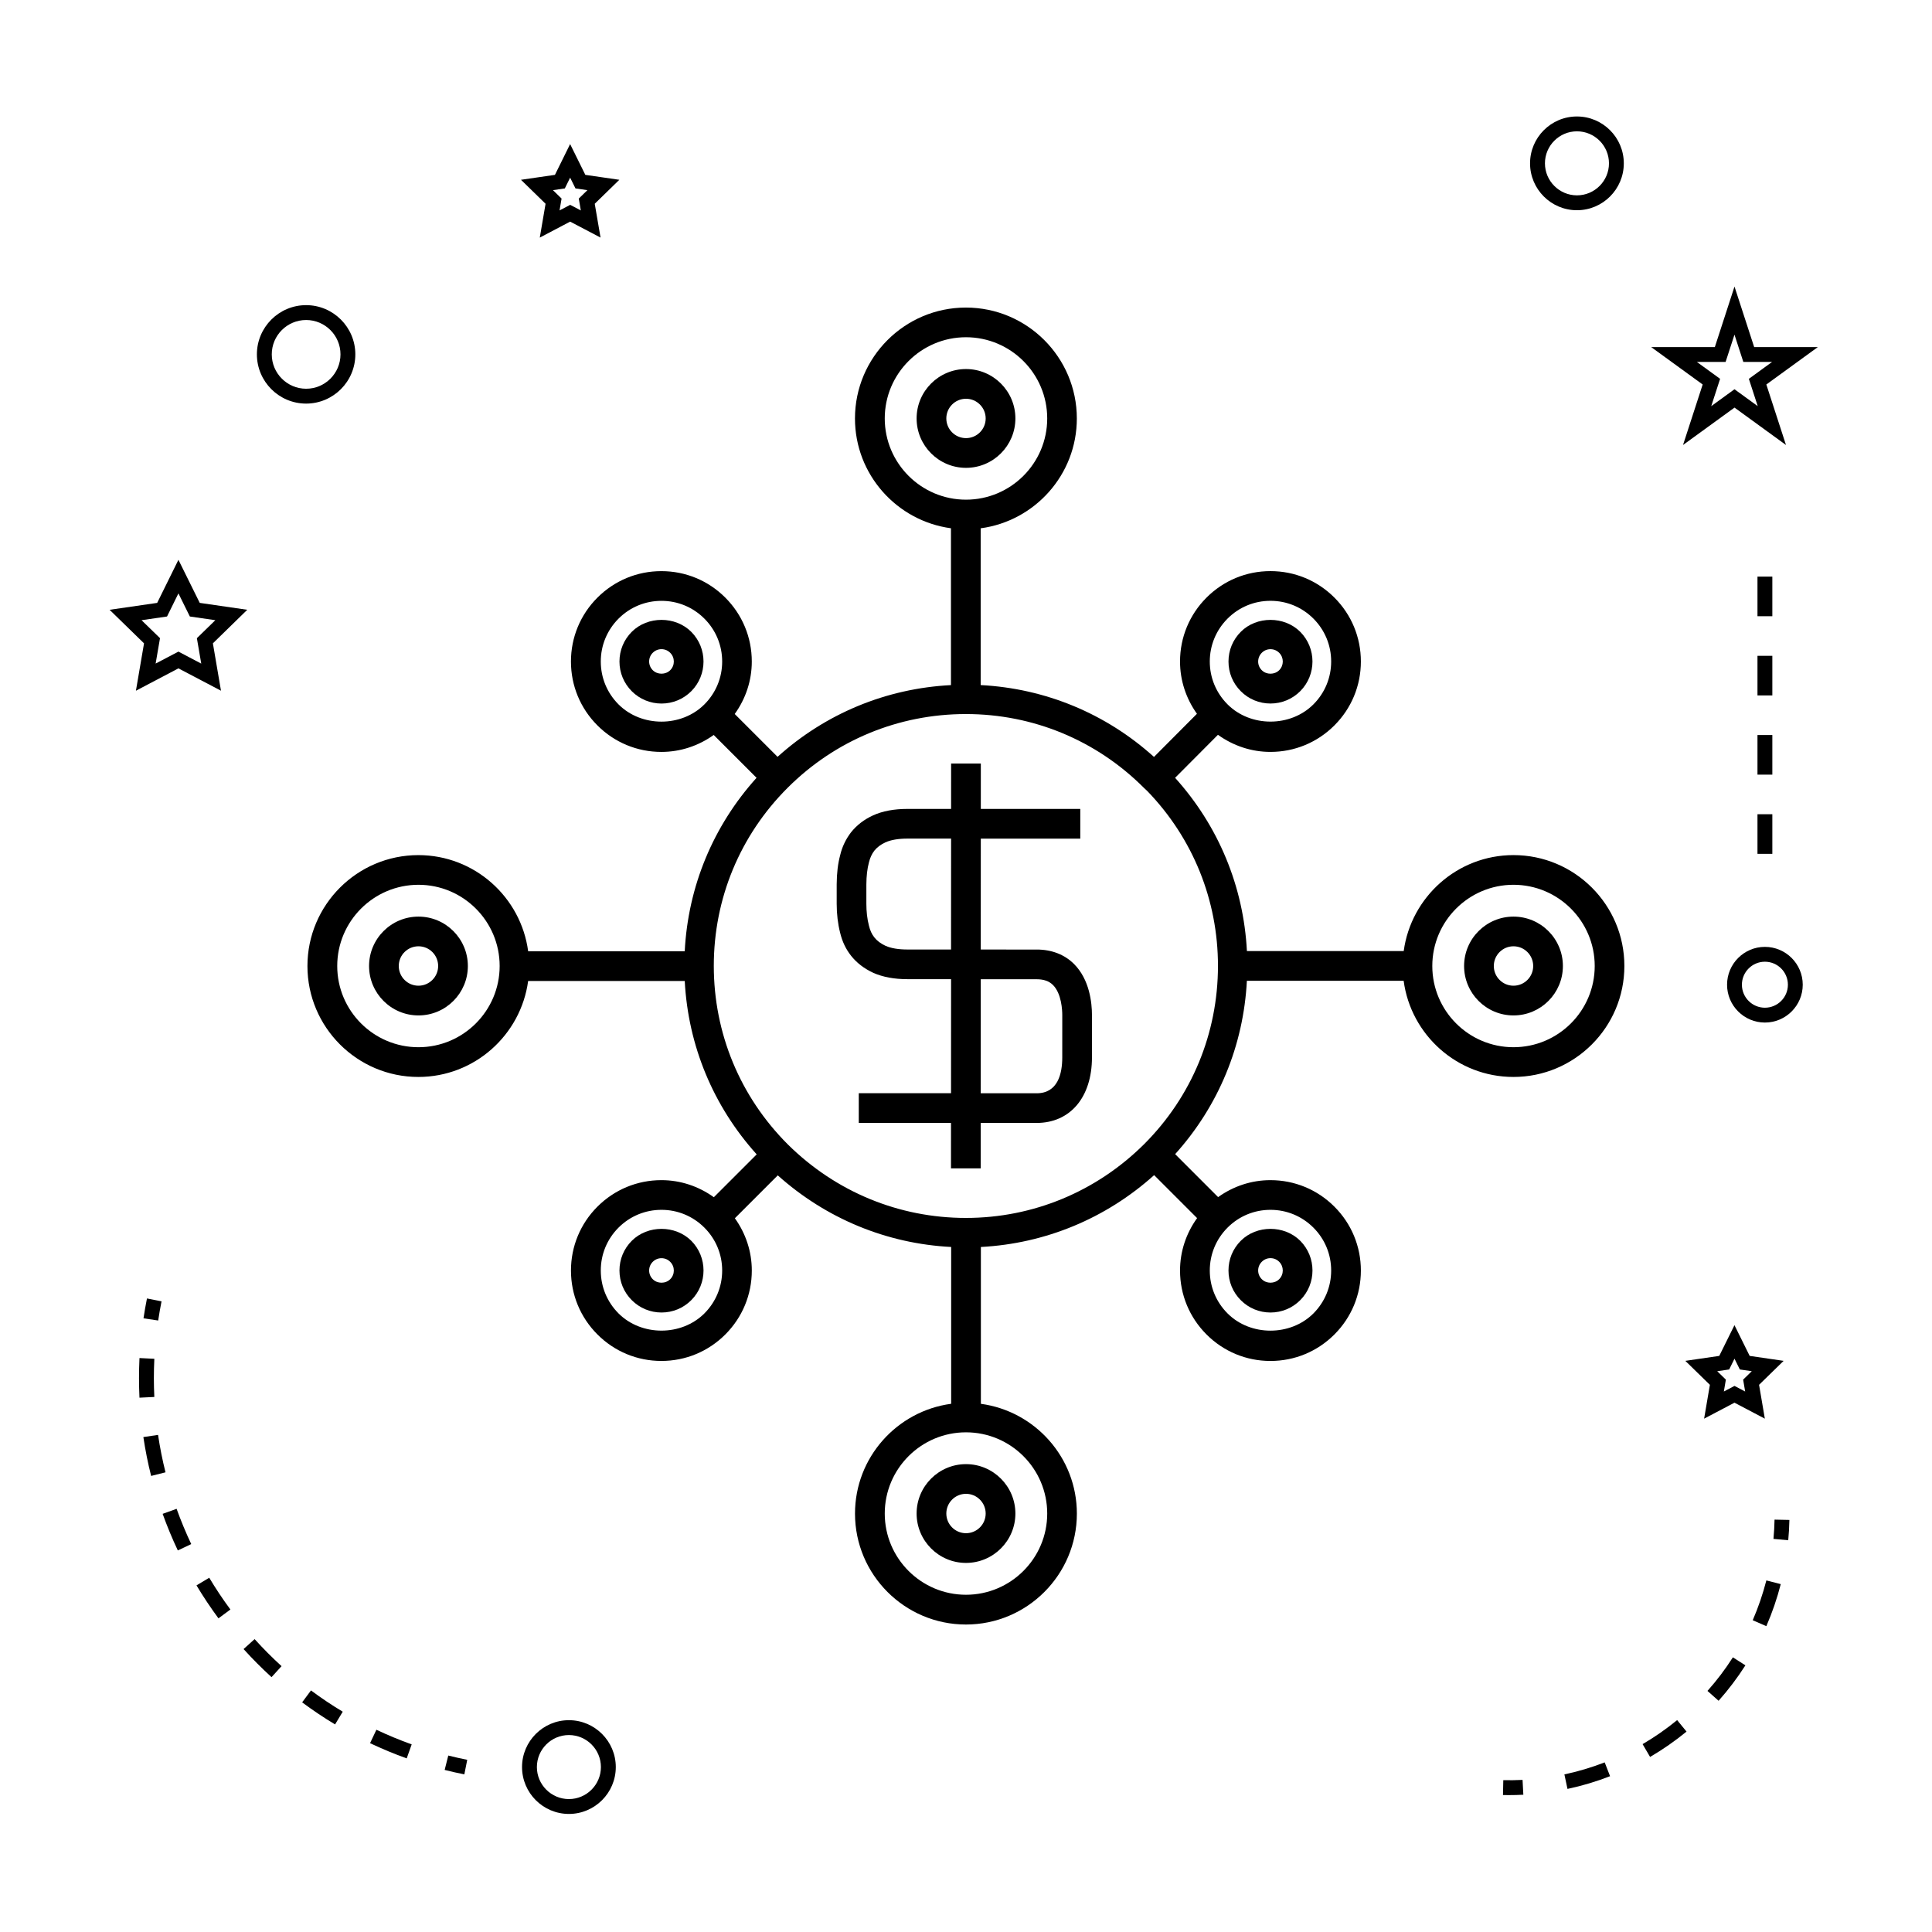 <?xml version="1.0" encoding="UTF-8"?>
<!-- Uploaded to: ICON Repo, www.svgrepo.com, Generator: ICON Repo Mixer Tools -->
<svg fill="#000000" width="800px" height="800px" version="1.1" viewBox="144 144 512 512" xmlns="http://www.w3.org/2000/svg">
 <g>
  <path d="m413.09 254.89c0-7.215-5.871-13.09-13.09-13.09-7.215 0-13.09 5.871-13.09 13.09 0 7.215 5.871 13.094 13.09 13.094s13.09-5.875 13.09-13.094zm-18.305 0c0-2.875 2.34-5.215 5.215-5.215s5.215 2.34 5.215 5.215c0.004 2.879-2.336 5.219-5.211 5.219-2.879 0-5.219-2.34-5.219-5.219z"/>
  <path d="m386.91 545.1c0 7.215 5.871 13.09 13.09 13.09 7.215 0 13.09-5.871 13.09-13.09-0.004-7.215-5.875-13.09-13.09-13.09-7.219 0-13.09 5.875-13.09 13.09zm18.305 0c0 2.875-2.34 5.215-5.215 5.215s-5.215-2.34-5.215-5.215 2.34-5.223 5.215-5.223 5.215 2.348 5.215 5.223z"/>
  <path d="m545.09 386.91c-7.215 0-13.09 5.871-13.09 13.094s5.871 13.094 13.09 13.094c7.223 0 13.094-5.871 13.094-13.094 0.004-7.223-5.871-13.094-13.094-13.094zm0 18.312c-2.875 0-5.215-2.34-5.215-5.223 0-2.883 2.34-5.223 5.215-5.223 2.883 0 5.223 2.34 5.223 5.223 0 2.883-2.34 5.223-5.223 5.223z"/>
  <path d="m545.09 370.61c-14.855 0-27.145 11.094-29.09 25.426h-41.555c-0.891-17.125-7.535-33.152-19.031-45.906l11.355-11.402c4.039 2.906 8.844 4.535 13.914 4.535 6.398 0 12.41-2.492 16.941-7.016 4.527-4.523 7.023-10.543 7.023-16.945 0-6.398-2.492-12.418-7.023-16.941-4.523-4.523-10.543-7.012-16.941-7.012s-12.406 2.492-16.934 7.012c-4.527 4.527-7.027 10.543-7.027 16.945 0 5.047 1.605 9.824 4.481 13.855l-11.383 11.43c-12.754-11.508-28.789-18.148-45.93-19.039v-41.547c14.363-1.922 25.484-14.223 25.484-29.102 0-16.207-13.188-29.395-29.398-29.395-16.211 0-29.398 13.184-29.398 29.395 0 14.863 11.094 27.148 25.438 29.094v41.562c-17.16 0.883-33.203 7.519-45.953 19.008l-11.352-11.352c2.906-4.039 4.523-8.832 4.523-13.902 0-6.402-2.5-12.418-7.027-16.945-4.523-4.523-10.539-7.012-16.934-7.012-6.398 0-12.41 2.492-16.941 7.012-4.527 4.523-7.023 10.543-7.023 16.941 0 6.402 2.492 12.418 7.023 16.941 4.523 4.523 10.543 7.016 16.941 7.016 5.055 0 9.836-1.609 13.871-4.492l11.352 11.355c-11.508 12.762-18.156 28.812-19.035 45.969h-41.492c-1.914-14.363-14.219-25.484-29.094-25.484-16.211 0-29.398 13.184-29.398 29.395 0 16.211 13.188 29.395 29.398 29.395 14.855 0 27.145-11.094 29.09-25.426h41.5c0.902 17.137 7.551 33.172 19.07 45.945l-11.355 11.352c-4.039-2.902-8.836-4.523-13.902-4.523-6.398 0-12.41 2.492-16.941 7.012-4.527 4.523-7.023 10.543-7.023 16.941 0 6.398 2.492 12.418 7.023 16.945 4.523 4.523 10.543 7.016 16.941 7.016s12.406-2.492 16.934-7.012c4.527-4.527 7.027-10.547 7.027-16.945 0-5.047-1.609-9.836-4.488-13.859l11.367-11.367c12.82 11.477 28.875 18.102 45.953 18.98v41.555c-14.363 1.922-25.484 14.223-25.484 29.102 0 16.207 13.188 29.395 29.398 29.395 16.211 0 29.398-13.184 29.398-29.395 0-14.863-11.094-27.148-25.438-29.094v-41.562c17.086-0.902 33.121-7.547 45.914-19.039l11.387 11.387c-2.906 4.035-4.523 8.832-4.523 13.898 0 6.402 2.5 12.422 7.027 16.945 4.523 4.523 10.539 7.016 16.934 7.016 6.398 0 12.41-2.492 16.941-7.016 4.527-4.523 7.023-10.543 7.023-16.945s-2.492-12.418-7.023-16.941c-4.523-4.523-10.543-7.016-16.941-7.016-5.055 0-9.836 1.609-13.871 4.492l-11.383-11.387c11.484-12.746 18.117-28.785 19.008-45.938h41.547c1.914 14.363 14.219 25.484 29.094 25.484 16.211 0 29.398-13.184 29.398-29.395 0.016-16.215-13.172-29.398-29.387-29.398zm-75.766-62.68c3.039-3.039 7.074-4.707 11.367-4.707 4.293 0 8.332 1.668 11.371 4.707 3.039 3.039 4.711 7.078 4.711 11.371 0 4.297-1.668 8.332-4.711 11.371-6.078 6.078-16.664 6.082-22.738 0-3.043-3.039-4.719-7.074-4.719-11.371 0.004-4.289 1.676-8.324 4.719-11.371zm-138.66 22.75c-6.078 6.078-16.664 6.082-22.738 0-3.043-3.039-4.711-7.074-4.711-11.371 0-4.293 1.676-8.332 4.711-11.371 3.039-3.039 7.078-4.707 11.371-4.707s8.328 1.668 11.367 4.707c3.043 3.039 4.719 7.078 4.719 11.371 0 4.293-1.676 8.336-4.719 11.371zm-75.766 90.844c-11.871 0-21.527-9.652-21.527-21.523s9.656-21.523 21.527-21.523c11.867 0 21.516 9.652 21.516 21.523 0 11.875-9.656 21.523-21.516 21.523zm75.766 70.551c-6.078 6.07-16.664 6.07-22.738 0-3.039-3.043-4.711-7.078-4.711-11.379 0-4.293 1.668-8.332 4.711-11.371 3.039-3.039 7.078-4.707 11.371-4.707s8.328 1.676 11.367 4.711c3.043 3.039 4.719 7.074 4.719 11.367 0 4.293-1.676 8.336-4.719 11.379zm138.66-22.75c3.039-3.039 7.074-4.707 11.367-4.707 4.293 0 8.332 1.676 11.371 4.711 3.043 3.039 4.711 7.074 4.711 11.371 0 4.297-1.676 8.332-4.711 11.379-6.078 6.07-16.664 6.078-22.738 0-3.043-3.039-4.719-7.078-4.719-11.379 0.004-4.297 1.676-8.336 4.719-11.375zm-90.855-214.43c0-11.867 9.656-21.523 21.527-21.523s21.527 9.652 21.527 21.523c0 11.871-9.656 21.523-21.527 21.523s-21.527-9.656-21.527-21.523zm43.055 290.21c0 11.867-9.656 21.523-21.527 21.523s-21.527-9.652-21.527-21.523c0-11.871 9.656-21.523 21.527-21.523s21.527 9.656 21.527 21.523zm25.691-97.898c-12.68 12.609-29.461 19.559-47.254 19.559-17.734 0-34.488-6.922-47.18-19.484-12.652-12.648-19.617-29.453-19.617-47.316 0-17.82 6.941-34.574 19.555-47.18 12.609-12.605 29.391-19.555 47.246-19.555 17.816 0 34.574 6.941 47.18 19.555l0.93 0.875c12.07 12.512 18.699 28.902 18.699 46.305-0.004 17.859-6.953 34.637-19.559 47.242zm97.875-25.684c-11.867 0-21.516-9.652-21.516-21.523s9.652-21.523 21.516-21.523c11.871 0 21.527 9.652 21.527 21.523 0 11.875-9.656 21.523-21.527 21.523z"/>
  <path d="m254.9 386.91c-7.223 0-13.094 5.871-13.094 13.094s5.871 13.094 13.094 13.094c7.215 0 13.09-5.871 13.09-13.094-0.004-7.223-5.875-13.094-13.09-13.094zm0 18.312c-2.883 0-5.223-2.34-5.223-5.223 0-2.883 2.34-5.223 5.223-5.223 2.875 0 5.215 2.34 5.215 5.223 0 2.883-2.344 5.223-5.215 5.223z"/>
  <path d="m480.69 330.44c2.977 0 5.773-1.16 7.883-3.266 4.328-4.344 4.328-11.402-0.004-15.742-4.215-4.207-11.555-4.203-15.738-0.004-2.109 2.106-3.269 4.902-3.269 7.879-0.004 2.977 1.16 5.777 3.258 7.871 2.098 2.102 4.894 3.262 7.871 3.262zm-2.297-13.449c0.609-0.613 1.426-0.949 2.297-0.949s1.691 0.336 2.309 0.957c1.27 1.27 1.27 3.344 0 4.613-1.223 1.227-3.387 1.242-4.613 0-0.621-0.621-0.965-1.438-0.961-2.309 0.008-0.871 0.344-1.691 0.969-2.312z"/>
  <path d="m311.43 472.82c-2.106 2.106-3.266 4.902-3.266 7.871 0 2.977 1.16 5.773 3.266 7.871 2.106 2.106 4.902 3.266 7.879 3.266 2.977 0 5.773-1.16 7.879-3.266 4.336-4.34 4.336-11.402 0-15.75-4.219-4.199-11.547-4.199-15.758 0.008zm10.184 10.184c-1.238 1.234-3.387 1.238-4.625 0-0.613-0.613-0.961-1.434-0.961-2.305 0-0.871 0.34-1.691 0.961-2.305 0.613-0.621 1.438-0.961 2.309-0.961s1.695 0.34 2.305 0.957c1.289 1.27 1.289 3.344 0.012 4.613z"/>
  <path d="m480.69 491.83c2.977 0 5.773-1.16 7.879-3.266 4.336-4.34 4.336-11.402 0-15.75-4.215-4.203-11.551-4.199-15.742 0-2.106 2.106-3.269 4.906-3.266 7.879 0 2.977 1.16 5.773 3.258 7.867 2.098 2.106 4.894 3.269 7.871 3.269zm-2.297-13.449c0.609-0.613 1.422-0.957 2.297-0.957s1.695 0.34 2.305 0.957c1.273 1.273 1.273 3.348 0.004 4.617-1.234 1.234-3.375 1.25-4.617-0.004-0.613-0.613-0.957-1.434-0.957-2.297 0.004-0.879 0.344-1.695 0.969-2.316z"/>
  <path d="m311.43 311.43c-2.106 2.106-3.266 4.902-3.266 7.879 0 2.969 1.16 5.773 3.266 7.879 2.106 2.098 4.906 3.258 7.879 3.258 2.969 0 5.773-1.16 7.883-3.266 4.328-4.344 4.328-11.402-0.004-15.742-4.219-4.215-11.547-4.215-15.758-0.008zm10.184 10.18c-1.227 1.234-3.391 1.234-4.625 0-0.613-0.621-0.961-1.438-0.961-2.309 0-0.871 0.34-1.691 0.961-2.309 0.621-0.621 1.438-0.957 2.309-0.957s1.691 0.336 2.309 0.957c1.285 1.273 1.285 3.348 0.008 4.617z"/>
  <path d="m418.74 395.64h-0.02l-14.395-0.004h-0.414l0.012-29.391h26.363v-7.875h-26.359l0.004-12.027h-7.875l-0.004 12.027h-11.562c-3.543 0-6.598 0.57-9.102 1.707-2.383 1.09-4.352 2.598-5.902 4.555-1.379 1.828-2.309 3.809-2.816 5.941-0.613 2.262-0.918 4.801-0.938 7.781v5.152c0 2.734 0.316 5.332 0.906 7.66 0.562 2.352 1.512 4.352 2.902 6.113 1.48 1.879 3.441 3.394 5.898 4.535 2.508 1.113 5.547 1.676 9.031 1.676h11.578v2.769l-0.012 27.453-21.383 0.004h-3.066v7.875h24.441l-0.004 12.039h7.875l0.004-12.039h14.809c8.91 0 14.672-6.816 14.672-17.375v-11.184c0-3.289-0.621-9.43-4.769-13.578-2.508-2.496-5.922-3.816-9.875-3.816zm-22.703-0.012h-11.578c-2.379 0-4.344-0.336-5.785-0.977-1.258-0.582-2.262-1.332-2.965-2.231-0.676-0.859-1.129-1.836-1.438-3.133-0.453-1.758-0.676-3.707-0.676-5.777v-5.133c0.016-2.242 0.234-4.176 0.691-5.863 0.289-1.191 0.754-2.195 1.418-3.07 0.719-0.898 1.711-1.648 2.949-2.211 1.453-0.66 3.422-0.996 5.836-0.996h11.562zm29.473 28.598c0 4.336-1.18 9.504-6.801 9.504h-14.809l0.012-30.223 14.816 0.004h0.012c1.875 0 3.285 0.5 4.309 1.523 2.289 2.289 2.465 6.707 2.465 8.008z"/>
  <path d="m307.19 612.29c0-6.848-5.574-12.422-12.422-12.422s-12.422 5.574-12.422 12.422c0 6.848 5.574 12.422 12.422 12.422s12.422-5.574 12.422-12.422zm-20.91 0c0-4.68 3.809-8.484 8.484-8.484s8.484 3.809 8.484 8.484-3.809 8.484-8.484 8.484c-4.672 0-8.484-3.805-8.484-8.484z"/>
  <path d="m180.02 327.05 11.266-5.926 11.277 5.922-2.144-12.555 9.109-8.891-12.594-1.828-5.648-11.414-5.633 11.418-12.609 1.828 9.125 8.891zm1.488-18.691 6.758-0.98 3.019-6.125 3.027 6.125 6.754 0.98-4.891 4.766 1.156 6.738-6.047-3.18-6.039 3.168 1.16-6.734z"/>
  <path d="m288.58 198-1.531 8.965 8.047-4.231 8.055 4.227-1.539-8.961 6.519-6.352-9.012-1.309-4.031-8.156-4.023 8.156-9 1.309zm5.102-4.062 1.41-2.859 1.418 2.859 3.16 0.457-2.289 2.227 0.547 3.148-2.828-1.484-2.816 1.48 0.539-3.144-2.289-2.227z"/>
  <path d="m590.63 504.64 6.508 6.352-1.531 8.969 8.047-4.234 8.047 4.234-1.531-8.969 6.508-6.352-8.996-1.312-4.031-8.145-4.031 8.145zm13.027-0.574 1.418 2.859 3.164 0.461-2.289 2.231 0.535 3.148-2.824-1.484-2.824 1.484 0.535-3.148-2.289-2.231 3.164-0.461z"/>
  <path d="m603.66 219.94-5.211 16.043h-16.863l13.641 9.914-5.207 16.031 13.645-9.91 13.641 9.91-5.207-16.031 13.641-9.914h-16.863zm3.805 24.457 2.348 7.231-6.156-4.473-6.16 4.477 2.348-7.238-6.156-4.477h7.613l2.352-7.231 2.348 7.231h7.613z"/>
  <path d="m549.48 187.29c0 6.848 5.574 12.422 12.422 12.422 6.848 0 12.422-5.574 12.422-12.422 0-6.848-5.574-12.422-12.422-12.422-6.848-0.004-12.422 5.57-12.422 12.422zm12.43-8.488c4.68 0 8.484 3.809 8.484 8.484 0 4.676-3.809 8.484-8.484 8.484s-8.484-3.809-8.484-8.484c-0.004-4.676 3.801-8.484 8.484-8.484z"/>
  <path d="m601.69 404.96c0 5.531 4.496 10.027 10.027 10.027s10.027-4.496 10.027-10.027-4.496-10.027-10.027-10.027c-5.531-0.004-10.027 4.5-10.027 10.027zm10.027-6.094c3.363 0 6.094 2.734 6.094 6.094s-2.734 6.094-6.094 6.094-6.094-2.734-6.094-6.094 2.731-6.094 6.094-6.094z"/>
  <path d="m212.08 237.91c0 7.195 5.852 13.047 13.043 13.047s13.043-5.852 13.043-13.047c0-7.195-5.852-13.043-13.043-13.043s-13.043 5.852-13.043 13.043zm13.047-9.105c5.023 0 9.105 4.082 9.105 9.105 0 5.027-4.082 9.109-9.105 9.109s-9.105-4.09-9.105-9.109c-0.008-5.023 4.082-9.105 9.105-9.105z"/>
  <path d="m261.84 613.05c1.715 0.438 3.453 0.824 5.215 1.176l0.766-3.856c-1.691-0.34-3.371-0.719-5.023-1.133z"/>
  <path d="m224.07 595.14c2.797 2.082 5.734 4.051 8.727 5.852l2.031-3.375c-2.883-1.73-5.711-3.625-8.414-5.637z"/>
  <path d="m208.55 581.02c2.336 2.586 4.832 5.09 7.41 7.441l2.656-2.914c-2.488-2.262-4.891-4.676-7.141-7.168z"/>
  <path d="m253.1 606.28c-3.152-1.129-6.297-2.434-9.352-3.879l-1.68 3.559c3.168 1.5 6.438 2.856 9.715 4.031z"/>
  <path d="m194.68 553.2c-1.422-3.019-2.734-6.168-3.879-9.348l-3.699 1.332c1.191 3.301 2.539 6.566 4.023 9.699z"/>
  <path d="m196.07 564.14c1.777 2.969 3.742 5.91 5.824 8.738l3.168-2.34c-2.016-2.723-3.906-5.551-5.609-8.418z"/>
  <path d="m180.84 509.23c0 1.73 0.043 3.453 0.121 5.168l3.938-0.188c-0.078-1.656-0.121-3.316-0.121-4.981 0-1.707 0.043-3.422 0.125-5.137l-3.938-0.195c-0.082 1.785-0.125 3.559-0.125 5.332z"/>
  <path d="m187.86 534.18c-0.812-3.238-1.477-6.57-1.973-9.918l-3.894 0.578c0.52 3.473 1.207 6.938 2.059 10.297z"/>
  <path d="m186.81 488.87-3.863-0.766c-0.348 1.754-0.656 3.512-0.918 5.266l3.894 0.578c0.25-1.691 0.551-3.387 0.887-5.078z"/>
  <path d="m618.21 546.8-3.938-0.082c-0.035 1.715-0.125 3.418-0.285 5.106l3.914 0.355c0.172-1.777 0.273-3.57 0.309-5.379z"/>
  <path d="m569.26 611.05c-3.465 1.344-7.059 2.414-10.68 3.184l0.82 3.848c3.824-0.812 7.625-1.945 11.285-3.371z"/>
  <path d="m590.95 602.89-2.492-3.043c-2.875 2.356-5.957 4.496-9.156 6.367l1.988 3.394c3.371-1.973 6.633-4.238 9.66-6.719z"/>
  <path d="m608.49 573.38 3.609 1.57c1.559-3.586 2.844-7.332 3.82-11.141l-3.816-0.98c-0.93 3.602-2.141 7.156-3.613 10.551z"/>
  <path d="m596.5 592.11 2.945 2.613c2.613-2.938 5-6.098 7.106-9.391l-3.32-2.121c-1.984 3.121-4.254 6.117-6.731 8.898z"/>
  <path d="m547.7 619.62-0.207-3.93c-1.684 0.082-3.394 0.109-5.106 0.078l-0.082 3.938c0.516 0.012 1.02 0.016 1.527 0.016 1.293 0 2.578-0.031 3.867-0.102z"/>
  <path d="m609.75 317.8h3.938v10.496h-3.938z"/>
  <path d="m609.75 338.79h3.938v10.496h-3.938z"/>
  <path d="m609.75 359.78h3.938v10.496h-3.938z"/>
  <path d="m609.75 296.81h3.938v10.496h-3.938z"/>
 </g>
</svg>